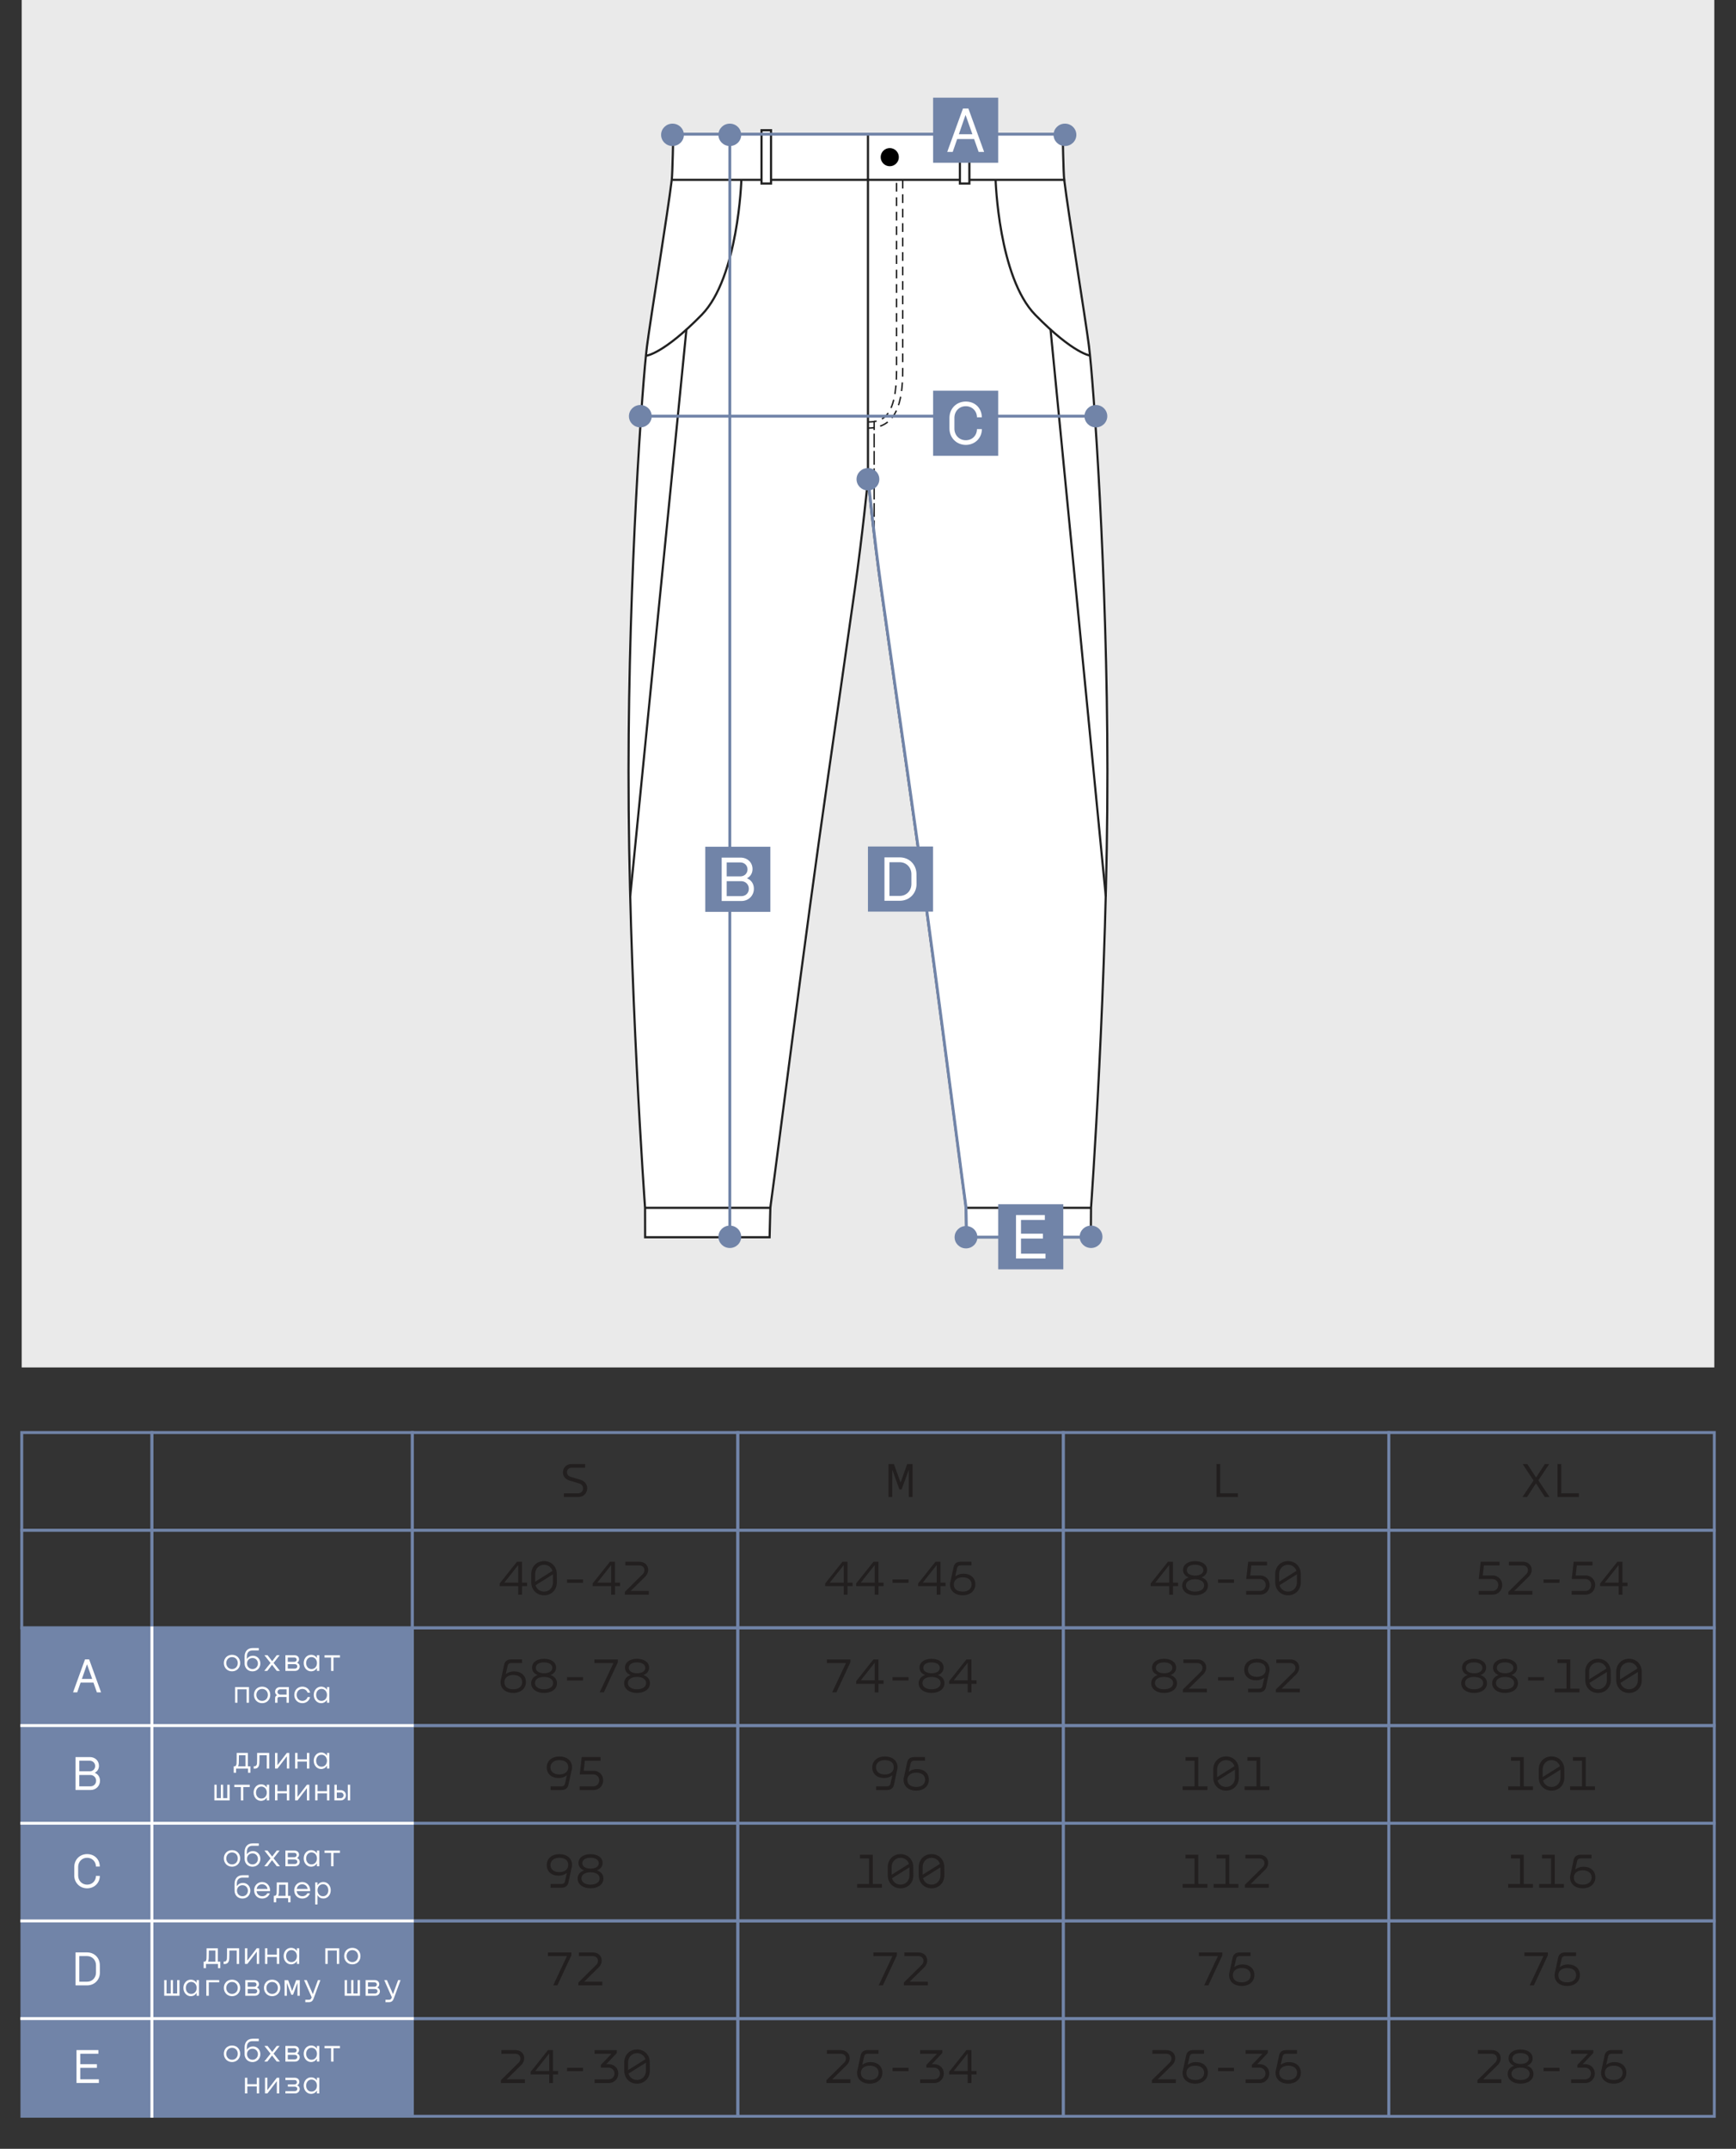 <?xml version="1.0" encoding="UTF-8"?> <svg xmlns="http://www.w3.org/2000/svg" id="_Слой_1" data-name="Слой_1" version="1.1" viewBox="0 0 600 742.5"><rect x="0" y="0" width="600" height="742.5" fill="#333333" stroke="none"/><defs><style> .st0 { fill: #221f1f; } .st1, .st2, .st3, .st4, .st5, .st6, .st7, .st8, .st9 { stroke-miterlimit: 10; } .st1, .st2, .st4, .st5, .st6, .st7 { fill: none; } .st1, .st3, .st5, .st9 { stroke-width: .75px; } .st1, .st3, .st6, .st7 { stroke: #212121; } .st10, .st3, .st9 { fill: #fff; } .st2 { stroke: #fff; } .st4, .st8 { stroke: #7184a8; } .st5, .st9 { stroke: #212121; } .st6 { stroke-dasharray: 3 2; } .st6, .st7 { stroke-width: .5px; } .st7 { stroke-dasharray: 3 3; } .st8, .st11 { fill: #7184a8; } .st12 { fill: #eaeaea; } </style></defs><rect class="st12" x="7.5" width="585" height="472.5"></rect><g><path class="st3" d="M376.37,119.56c-1.35-10.31-7.17-46.1-8.55-57.41-.28-2.22-.53-15.78-.53-15.78h-134.59s-.26,13.55-.53,15.78c-1.38,11.31-7.2,47.1-8.55,57.41-1.56,11.94-6.35,79.33-6.39,146.8-.04,71.52,5.72,151,5.72,151l.02,10.15h43.02l.26-10.15s.08-.77.14-1.17c2.76-20.02,11.31-88.9,19.88-148.35,3.02-20.95,6.45-45.04,9.13-63.9,2.67-18.85,4.59-38.33,4.59-38.33,0,0,1.92,19.47,4.59,38.33,2.67,18.86,6.11,42.96,9.13,63.9,8.57,59.45,17.32,128.96,20.08,148.98.05.39.07.54.07.54l.13,10.15h43.02l.07-10.15s5.71-79.48,5.67-151c-.04-67.47-4.83-134.86-6.39-146.8Z"></path><line class="st1" x1="232.43" y1="62.14" x2="368.21" y2="62.14"></line><rect class="st9" x="263.2" y="45" width="3.28" height="18.41"></rect><rect class="st9" x="331.76" y="45" width="3.28" height="18.41"></rect><path id="_средний_шов" data-name="средний_шов" class="st7" d="M302.12,145.6v39.62-39.62Z"></path><line id="_средний_шов1" data-name="средний_шов" class="st1" x1="299.99" y1="165.6" x2="299.99" y2="61.66"></line><path class="st6" d="M299.99,145.8c4.6,0,9.88-1.09,9.88-17.88V62.14"></path><path class="st6" d="M312,62.14v65.77c0,11.41-2.23,20.01-12.01,20.01"></path><line class="st5" x1="222.95" y1="417.35" x2="266.26" y2="417.35"></line><line class="st5" x1="333.87" y1="417.35" x2="377.09" y2="417.35"></line><path class="st1" d="M256.23,62.14s-1.02,33.7-13.73,46.67c-13.35,13.62-19.14,14.1-19.14,14.1"></path><line class="st1" x1="299.99" y1="46.37" x2="299.99" y2="62.23"></line><line class="st1" x1="237.25" y1="113.75" x2="217.81" y2="309.74"></line><path class="st1" d="M344.1,62.14s1.02,33.7,13.73,46.67c13.35,13.62,19.14,14.1,19.14,14.1"></path><line class="st1" x1="363.08" y1="113.75" x2="382.19" y2="309.74"></line><path d="M310.66,54.3c0,1.74-1.41,3.14-3.14,3.14s-3.14-1.41-3.14-3.14,1.41-3.14,3.14-3.14,3.14,1.41,3.14,3.14h0Z"></path></g><line class="st4" x1="232.45" y1="46.37" x2="368.07" y2="46.37"></line><line class="st4" x1="252.24" y1="427.36" x2="252.24" y2="46.59"></line><line class="st4" x1="221.31" y1="143.81" x2="381.09" y2="143.81"></line><path class="st4" d="M300.07,165.6s1.92,19.47,4.59,38.33c2.67,18.86,6.11,42.96,9.13,63.9,8.57,59.45,17.07,127.51,19.83,147.53.05.39.25,1.99.25,1.99l.2,10.15h43.02"></path><g><rect class="st11" x="345" y="416.11" width="22.5" height="22.5"></rect><path class="st10" d="M351.16,419.86h9.96v1.68h-8.24v4.75h7.57v1.68h-7.57v5.22h8.46v1.68h-10.19v-15Z"></path></g><g><rect class="st11" x="299.98" y="292.5" width="22.5" height="22.5"></rect><path class="st10" d="M316.75,302.05l.02,3.4c.02,3.22-2.42,5.8-5.82,5.8h-5.26v-15h5.26c3.4,0,5.8,2.57,5.8,5.8ZM307.41,297.93v11.64h3.54c2.4,0,4.05-1.86,4.05-4.12v-3.4c0-2.24-1.66-4.12-4.05-4.12h-3.54Z"></path></g><g><rect class="st11" x="322.5" y="135" width="22.5" height="22.5"></rect><path class="st10" d="M328.15,148.08v-3.66c0-3.25,2.41-5.67,5.65-5.67s5.52,2.31,5.54,5.45h-1.68c-.02-2.22-1.7-3.84-3.86-3.84-2.26,0-3.94,1.72-3.94,4.05v3.66c0,2.33,1.68,4.05,3.94,4.05s3.84-1.68,3.86-3.84h1.7c0,3.08-2.41,5.45-5.56,5.45s-5.65-2.41-5.65-5.67Z"></path></g><g><rect class="st11" x="322.5" y="33.75" width="22.5" height="22.5"></rect><path class="st10" d="M336.66,48.04h-5.84l-1.54,4.46h-1.9l5.44-15h1.88l5.44,15h-1.9l-1.57-4.46ZM336.08,46.39l-2.31-6.54h-.11l-2.26,6.54h4.68Z"></path></g><ellipse class="st11" cx="377.09" cy="427.36" rx="3.94" ry="3.87"></ellipse><ellipse class="st11" cx="252.24" cy="427.36" rx="3.94" ry="3.87"></ellipse><ellipse class="st11" cx="333.87" cy="427.5" rx="3.94" ry="3.87"></ellipse><ellipse class="st11" cx="299.98" cy="165.6" rx="3.94" ry="3.87"></ellipse><ellipse class="st11" cx="378.76" cy="143.81" rx="3.94" ry="3.87"></ellipse><ellipse class="st11" cx="221.31" cy="143.81" rx="3.94" ry="3.87"></ellipse><ellipse class="st11" cx="368.07" cy="46.59" rx="3.94" ry="3.87"></ellipse><ellipse class="st11" cx="232.43" cy="46.59" rx="3.94" ry="3.87"></ellipse><g><rect class="st11" x="243.75" y="292.58" width="22.5" height="22.5"></rect><path class="st10" d="M255.95,296.33c2.31,0,4.14,1.61,4.14,3.96,0,1.37-.65,2.51-1.86,3.16v.07c1.48.6,2.33,1.93,2.33,3.58,0,2.37-1.84,4.23-4.32,4.23h-6.81v-15h6.52ZM255.88,302.82c1.41,0,2.48-1.03,2.48-2.4,0-1.43-1.12-2.42-2.48-2.42h-4.72v4.81h4.72ZM256.24,309.65c1.48,0,2.58-1.07,2.58-2.55s-1.14-2.62-2.64-2.62h-5.02v5.17h5.08Z"></path></g><ellipse class="st11" cx="252.24" cy="46.59" rx="3.94" ry="3.87"></ellipse><g><rect class="st8" x="7.57" y="562.5" width="134.91" height="168.75"></rect><path class="st10" d="M26.44,708.38h7.56v1.27h-6.26v3.6h5.75v1.27h-5.75v3.96h6.43v1.27h-7.73v-11.39Z"></path><g><path class="st0" d="M179.25,712.74c1.14-1.12.76-3.08-1.19-3.08h-4.76v-1.27h4.79c3.21,0,3.96,3.31,2.04,5.18l-5.01,4.93h6.29v1.27h-8.28v-.99l6.12-6.05Z"></path><path class="st0" d="M191.13,715.61h1.75v1.21h-1.75v2.96h-1.31v-2.96h-6.41v-.92l5.98-7.51h1.73v7.22ZM189.82,715.61v-6.07l-4.81,6.07h4.81Z"></path><path class="st0" d="M201.5,714.5v1.17h-5.51v-1.17h5.51Z"></path><path class="st0" d="M209.54,713.25h.85c1.89,0,3.31,1.39,3.31,3.23s-1.44,3.3-3.33,3.3h-4.86v-1.27h4.81c1.16,0,2.06-.88,2.06-2.02s-.9-2.04-2.06-2.04h-2.65v-.94l3.67-3.84h-5.83v-1.27h7.68v.97l-3.65,3.89Z"></path><path class="st0" d="M220.17,719.99c-2.53,0-4.42-1.9-4.42-4.47v-2.89c0-2.57,1.89-4.47,4.42-4.47s4.4,1.9,4.4,4.47l.02,2.89c.02,2.57-1.89,4.47-4.42,4.47ZM223.08,711.55c-.41-1.26-1.53-2.11-2.91-2.11-1.75,0-3.08,1.36-3.08,3.2v2.65l5.98-3.74ZM220.17,718.72c1.75,0,3.08-1.36,3.08-3.2v-2.79l-6.02,3.77c.37,1.31,1.51,2.21,2.94,2.21Z"></path></g><g><path class="st0" d="M404.25,712.74c1.14-1.12.76-3.08-1.19-3.08h-4.76v-1.27h4.79c3.21,0,3.96,3.31,2.04,5.18l-5.01,4.93h6.29v1.27h-8.28v-.99l6.12-6.05Z"></path><path class="st0" d="M408.84,715.4l1.12-5.2c.24-1.12.99-1.82,2.46-1.82h3.72v1.27h-3.71c-.66,0-1.11.25-1.26.92l-.65,2.86h.05c.75-.58,1.75-.9,2.74-.9,2.5-.02,4.16,1.44,4.16,3.69s-1.84,3.76-4.35,3.76c-2.67,0-4.4-1.5-4.4-3.72,0-.29.03-.58.1-.85ZM413.14,718.72c1.82,0,3.04-.97,3.04-2.5s-1.24-2.46-3.06-2.46-3.09.94-3.09,2.5,1.14,2.46,3.11,2.46Z"></path><path class="st0" d="M426.5,714.5v1.17h-5.51v-1.17h5.51Z"></path><path class="st0" d="M434.54,713.25h.85c1.89,0,3.31,1.39,3.31,3.23s-1.45,3.3-3.33,3.3h-4.86v-1.27h4.81c1.16,0,2.06-.88,2.06-2.02s-.9-2.04-2.06-2.04h-2.65v-.94l3.67-3.84h-5.83v-1.27h7.68v.97l-3.66,3.89Z"></path><path class="st0" d="M440.97,715.4l1.12-5.2c.24-1.12.99-1.82,2.46-1.82h3.72v1.27h-3.71c-.66,0-1.1.25-1.26.92l-.65,2.86h.05c.75-.58,1.75-.9,2.74-.9,2.5-.02,4.17,1.44,4.17,3.69s-1.84,3.76-4.35,3.76c-2.67,0-4.4-1.5-4.4-3.72,0-.29.03-.58.1-.85ZM445.27,718.72c1.82,0,3.04-.97,3.04-2.5s-1.24-2.46-3.06-2.46-3.09.94-3.09,2.5,1.14,2.46,3.11,2.46Z"></path></g><polygon class="st4" points="242.52 697.5 230.01 697.5 217.51 697.5 205 697.5 192.5 697.5 179.99 697.5 167.49 697.5 154.98 697.5 142.48 697.5 142.48 708.75 142.48 720 142.48 731.25 154.98 731.25 167.49 731.25 179.99 731.25 192.5 731.25 205 731.25 217.51 731.25 230.01 731.25 242.52 731.25 255.02 731.25 255.02 720 255.02 708.75 255.02 697.5 242.52 697.5"></polygon><polygon class="st4" points="355 697.5 342.5 697.5 330 697.5 317.5 697.5 305 697.5 292.5 697.5 280 697.5 267.5 697.5 255 697.5 255 708.75 255 720 255 731.25 267.5 731.25 280 731.25 292.5 731.25 305 731.25 317.5 731.25 330 731.25 342.5 731.25 355 731.25 367.5 731.25 367.5 720 367.5 708.75 367.5 697.5 355 697.5"></polygon><polygon class="st4" points="467.5 697.5 455 697.5 442.5 697.5 430 697.5 417.5 697.5 405 697.5 392.5 697.5 380 697.5 367.5 697.5 367.5 708.75 367.5 720 367.5 731.25 380 731.25 392.5 731.25 405 731.25 417.5 731.25 430 731.25 442.5 731.25 455 731.25 467.5 731.25 480 731.25 480 720 480 708.75 480 697.5 467.5 697.5"></polygon><polygon class="st4" points="580 697.5 567.5 697.5 555 697.5 542.5 697.5 530 697.5 517.5 697.5 505 697.5 492.5 697.5 480 697.5 480 708.76 480 720.02 480 731.28 492.5 731.28 505 731.28 517.5 731.28 530 731.28 542.5 731.28 555 731.28 567.5 731.28 580 731.28 592.5 731.28 592.5 720.02 592.5 708.76 592.5 697.5 580 697.5"></polygon><path class="st0" d="M202.23,505.88v1.27h-4.66c-1.04,0-1.61.78-1.61,1.58,0,.63.37,1.29,1.21,1.55l3.47,1.05c1.58.49,2.31,1.7,2.31,2.91,0,1.51-1.09,3.03-3.08,3.03h-4.96v-1.27h4.91c1.09,0,1.7-.87,1.7-1.72,0-.66-.39-1.39-1.27-1.67l-3.48-1.05c-1.51-.46-2.21-1.61-2.21-2.79,0-1.44,1.04-2.89,2.96-2.89h4.73Z"></path><path class="st0" d="M421.74,505.88v10.11h6.09v1.27h-7.39v-11.39h1.31Z"></path><polygon class="st4" points="242.49 495 229.99 495 217.5 495 205 495 192.5 495 180 495 167.51 495 155.01 495 142.51 495 142.51 506.25 142.51 517.5 142.51 528.75 155.01 528.75 167.51 528.75 180 528.75 192.5 528.75 205 528.75 217.5 528.75 229.99 528.75 242.49 528.75 254.99 528.75 254.99 517.5 254.99 506.25 254.99 495 242.49 495"></polygon><polygon class="st4" points="355 495 342.5 495 330 495 317.5 495 305 495 292.5 495 280 495 267.5 495 255 495 255 506.25 255 517.5 255 528.75 267.5 528.75 280 528.75 292.5 528.75 305 528.75 317.5 528.75 330 528.75 342.5 528.75 355 528.75 367.5 528.75 367.5 517.5 367.5 506.25 367.5 495 355 495"></polygon><polygon class="st4" points="467.5 495 455 495 442.5 495 430 495 417.5 495 405 495 392.5 495 380 495 367.5 495 367.5 506.25 367.5 517.5 367.5 528.75 380 528.75 392.5 528.75 405 528.75 417.5 528.75 430 528.75 442.5 528.75 455 528.75 467.5 528.75 480 528.75 480 517.5 480 506.25 480 495 467.5 495"></polygon><polygon class="st4" points="580 495 567.5 495 555 495 542.5 495 530 495 517.5 495 505 495 492.5 495 480 495 480 506.25 480 517.5 480 528.75 492.5 528.75 505 528.75 517.5 528.75 530 528.75 542.5 528.75 555 528.75 567.5 528.75 580 528.75 592.5 528.75 592.5 517.5 592.5 506.25 592.5 495 580 495"></polygon><polygon class="st4" points="242.49 528.75 229.99 528.75 217.5 528.75 205 528.75 192.5 528.75 180 528.75 167.51 528.75 155.01 528.75 142.51 528.75 142.51 540 142.51 551.25 142.51 562.5 155.01 562.5 167.51 562.5 180 562.5 192.5 562.5 205 562.5 217.5 562.5 229.99 562.5 242.49 562.5 254.99 562.5 254.99 551.25 254.99 540 254.99 528.75 242.49 528.75"></polygon><polygon class="st4" points="355 528.75 342.5 528.75 330 528.75 317.5 528.75 305 528.75 292.5 528.75 280 528.75 267.5 528.75 255 528.75 255 540 255 551.25 255 562.5 267.5 562.5 280 562.5 292.5 562.5 305 562.5 317.5 562.5 330 562.5 342.5 562.5 355 562.5 367.5 562.5 367.5 551.25 367.5 540 367.5 528.75 355 528.75"></polygon><polygon class="st4" points="467.5 528.75 455 528.75 442.5 528.75 430 528.75 417.5 528.75 405 528.75 392.5 528.75 380 528.75 367.5 528.75 367.5 540 367.5 551.25 367.5 562.5 380 562.5 392.5 562.5 405 562.5 417.5 562.5 430 562.5 442.5 562.5 455 562.5 467.5 562.5 480 562.5 480 551.25 480 540 480 528.75 467.5 528.75"></polygon><polygon class="st4" points="580 528.75 567.5 528.75 555 528.75 542.5 528.75 530 528.75 517.5 528.75 505 528.75 492.5 528.75 480 528.75 480 540 480 551.25 480 562.5 492.5 562.5 505 562.5 517.5 562.5 530 562.5 542.5 562.5 555 562.5 567.5 562.5 580 562.5 592.5 562.5 592.5 551.25 592.5 540 592.5 528.75 580 528.75"></polygon><g><path class="st0" d="M180.42,546.86h1.75v1.21h-1.75v2.96h-1.31v-2.96h-6.41v-.92l5.98-7.51h1.73v7.22ZM179.11,546.86v-6.07l-4.81,6.07h4.81Z"></path><path class="st0" d="M188.04,551.24c-2.53,0-4.42-1.9-4.42-4.47v-2.89c0-2.57,1.89-4.47,4.42-4.47s4.4,1.9,4.4,4.47l.02,2.89c.02,2.57-1.89,4.47-4.42,4.47ZM190.95,542.8c-.41-1.26-1.53-2.11-2.91-2.11-1.75,0-3.08,1.36-3.08,3.2v2.65l5.98-3.74ZM188.04,549.97c1.75,0,3.08-1.36,3.08-3.2v-2.79l-6.02,3.77c.37,1.31,1.51,2.21,2.94,2.21Z"></path><path class="st0" d="M201.5,545.75v1.17h-5.51v-1.17h5.51Z"></path><path class="st0" d="M212.55,546.86h1.75v1.21h-1.75v2.96h-1.31v-2.96h-6.41v-.92l5.98-7.51h1.73v7.22ZM211.24,546.86v-6.07l-4.81,6.07h4.81Z"></path><path class="st0" d="M222.09,543.99c1.14-1.12.76-3.08-1.19-3.08h-4.76v-1.27h4.79c3.21,0,3.96,3.31,2.04,5.18l-5.01,4.93h6.29v1.27h-8.28v-.99l6.12-6.05Z"></path></g><g><path class="st0" d="M405.42,546.86h1.75v1.21h-1.75v2.96h-1.31v-2.96h-6.41v-.92l5.98-7.51h1.73v7.22ZM404.11,546.86v-6.07l-4.81,6.07h4.81Z"></path><path class="st0" d="M410.78,545.06v-.03c-1.22-.46-1.9-1.41-1.9-2.55,0-1.95,1.84-3.06,4.15-3.06s4.18,1.09,4.18,3.06c0,1.14-.68,2.09-1.92,2.55v.03c1.36.44,2.21,1.44,2.21,2.8,0,2.12-1.99,3.37-4.47,3.37s-4.44-1.26-4.44-3.37c0-1.29.78-2.33,2.19-2.8ZM413.02,549.97c1.8,0,3.16-.78,3.16-2.16s-1.38-2.12-3.16-2.12-3.13.75-3.13,2.12,1.39,2.16,3.13,2.16ZM413.04,544.43c1.6,0,2.86-.65,2.86-1.87s-1.22-1.89-2.87-1.89-2.84.66-2.84,1.89,1.26,1.85,2.86,1.87Z"></path><path class="st0" d="M426.5,545.75v1.17h-5.51v-1.17h5.51Z"></path><path class="st0" d="M437.91,540.91h-5.42l-.39,3.47h3.33c2.16,0,3.4,1.58,3.4,3.31s-1.26,3.33-3.4,3.33h-4.73v-1.27h4.69c1.27,0,2.06-.95,2.07-2.06.02-1.09-.76-2.07-2.07-2.07h-4.67l.68-5.98h6.51v1.27Z"></path><path class="st0" d="M445.17,551.24c-2.53,0-4.42-1.9-4.42-4.47v-2.89c0-2.57,1.89-4.47,4.42-4.47s4.4,1.9,4.4,4.47l.02,2.89c.02,2.57-1.89,4.47-4.42,4.47ZM448.08,542.8c-.41-1.26-1.53-2.11-2.91-2.11-1.75,0-3.08,1.36-3.08,3.2v2.65l5.98-3.74ZM445.17,549.97c1.75,0,3.08-1.36,3.08-3.2v-2.79l-6.02,3.77c.37,1.31,1.51,2.21,2.94,2.21Z"></path></g><g><path class="st0" d="M197.59,645.25l-1.12,5.2c-.24,1.12-.99,1.82-2.46,1.82h-3.72v-1.27h3.71c.66,0,1.1-.25,1.26-.92l.65-2.86h-.05c-.75.58-1.75.9-2.74.9-2.5.02-4.16-1.44-4.16-3.69s1.84-3.76,4.35-3.76c2.67,0,4.4,1.5,4.4,3.72,0,.29-.03.58-.1.85ZM193.29,641.94c-1.82,0-3.04.97-3.04,2.5s1.24,2.46,3.06,2.46,3.09-.93,3.09-2.5-1.14-2.46-3.11-2.46Z"></path><path class="st0" d="M201.84,646.31v-.03c-1.22-.46-1.9-1.41-1.9-2.55,0-1.95,1.84-3.06,4.15-3.06s4.18,1.09,4.18,3.06c0,1.14-.68,2.09-1.92,2.55v.03c1.36.44,2.21,1.44,2.21,2.8,0,2.12-1.99,3.37-4.47,3.37s-4.44-1.26-4.44-3.37c0-1.29.78-2.33,2.19-2.8ZM204.09,651.22c1.8,0,3.16-.78,3.16-2.16s-1.38-2.12-3.16-2.12-3.13.75-3.13,2.12,1.39,2.16,3.13,2.16ZM204.1,645.68c1.6,0,2.86-.65,2.86-1.87s-1.22-1.89-2.87-1.89-2.84.66-2.84,1.89,1.26,1.85,2.86,1.87Z"></path></g><g><path class="st0" d="M414.16,651h3.16v1.27h-8.57v-1.27h4.11v-8.84h-3.13v-1.27h4.42v10.11Z"></path><path class="st0" d="M424.87,651h3.16v1.27h-8.57v-1.27h4.11v-8.84h-3.13v-1.27h4.42v10.11Z"></path><path class="st0" d="M436.38,645.24c1.14-1.12.76-3.08-1.19-3.08h-4.76v-1.27h4.79c3.21,0,3.96,3.31,2.04,5.18l-5.01,4.93h6.29v1.27h-8.28v-.99l6.12-6.05Z"></path></g><polygon class="st4" points="242.49 630 229.99 630 217.5 630 205 630 192.5 630 180 630 167.51 630 155.01 630 142.51 630 142.51 641.25 142.51 652.5 142.51 663.75 155.01 663.75 167.51 663.75 180 663.75 192.5 663.75 205 663.75 217.5 663.75 229.99 663.75 242.49 663.75 254.99 663.75 254.99 652.5 254.99 641.25 254.99 630 242.49 630"></polygon><polygon class="st4" points="355 630 342.5 630 330 630 317.5 630 305 630 292.5 630 280 630 267.5 630 255 630 255 641.25 255 652.5 255 663.75 267.5 663.75 280 663.75 292.5 663.75 305 663.75 317.5 663.75 330 663.75 342.5 663.75 355 663.75 367.5 663.75 367.5 652.5 367.5 641.25 367.5 630 355 630"></polygon><polygon class="st4" points="467.5 630 455 630 442.5 630 430 630 417.5 630 405 630 392.5 630 380 630 367.5 630 367.5 641.25 367.5 652.5 367.5 663.75 380 663.75 392.5 663.75 405 663.75 417.5 663.75 430 663.75 442.5 663.75 455 663.75 467.5 663.75 480 663.75 480 652.5 480 641.25 480 630 467.5 630"></polygon><polygon class="st4" points="580 630 567.5 630 555 630 542.5 630 530 630 517.5 630 505 630 492.5 630 480 630 480 641.25 480 652.5 480 663.75 492.5 663.75 505 663.75 517.5 663.75 530 663.75 542.5 663.75 555 663.75 567.5 663.75 580 663.75 592.5 663.75 592.5 652.5 592.5 641.25 592.5 630 580 630"></polygon><g><path class="st0" d="M192.63,686.02h-1.44l4.76-10.11h-6.58v-1.27h8.11v.99l-4.84,10.4Z"></path><path class="st0" d="M206.03,678.99c1.14-1.12.76-3.08-1.19-3.08h-4.76v-1.27h4.79c3.21,0,3.96,3.31,2.04,5.18l-5.01,4.93h6.29v1.27h-8.28v-.99l6.12-6.05Z"></path></g><g><path class="st0" d="M417.63,686.02h-1.45l4.76-10.11h-6.58v-1.27h8.11v.99l-4.84,10.4Z"></path><path class="st0" d="M424.91,681.65l1.12-5.2c.24-1.12.99-1.82,2.46-1.82h3.72v1.27h-3.71c-.66,0-1.1.25-1.26.92l-.65,2.86h.05c.75-.58,1.75-.9,2.74-.9,2.5-.02,4.17,1.44,4.17,3.69s-1.84,3.76-4.35,3.76c-2.67,0-4.4-1.5-4.4-3.72,0-.29.03-.58.1-.85ZM429.21,684.97c1.82,0,3.04-.97,3.04-2.5s-1.24-2.46-3.06-2.46-3.09.94-3.09,2.5,1.14,2.46,3.11,2.46Z"></path></g><polygon class="st4" points="242.52 663.75 230.01 663.75 217.51 663.75 205 663.75 192.5 663.75 179.99 663.75 167.49 663.75 154.98 663.75 142.48 663.75 142.48 675 142.48 686.25 142.48 697.5 154.98 697.5 167.49 697.5 179.99 697.5 192.5 697.5 205 697.5 217.51 697.5 230.01 697.5 242.52 697.5 255.02 697.5 255.02 686.25 255.02 675 255.02 663.75 242.52 663.75"></polygon><polygon class="st4" points="355 663.75 342.5 663.75 330 663.75 317.5 663.75 305 663.75 292.5 663.75 280 663.75 267.5 663.75 255 663.75 255 675 255 686.25 255 697.5 267.5 697.5 280 697.5 292.5 697.5 305 697.5 317.5 697.5 330 697.5 342.5 697.5 355 697.5 367.5 697.5 367.5 686.25 367.5 675 367.5 663.75 355 663.75"></polygon><polygon class="st4" points="467.5 663.75 455 663.75 442.5 663.75 430 663.75 417.5 663.75 405 663.75 392.5 663.75 380 663.75 367.5 663.75 367.5 675 367.5 686.25 367.5 697.5 380 697.5 392.5 697.5 405 697.5 417.5 697.5 430 697.5 442.5 697.5 455 697.5 467.5 697.5 480 697.5 480 686.25 480 675 480 663.75 467.5 663.75"></polygon><polygon class="st4" points="580 663.75 567.5 663.75 555 663.75 542.5 663.75 530 663.75 517.5 663.75 505 663.75 492.5 663.75 480 663.75 480 675 480 686.25 480 697.5 492.5 697.5 505 697.5 517.5 697.5 530 697.5 542.5 697.5 555 697.5 567.5 697.5 580 697.5 592.5 697.5 592.5 686.25 592.5 675 592.5 663.75 580 663.75"></polygon><g><path class="st0" d="M173.13,580.4l1.12-5.2c.24-1.12.99-1.82,2.46-1.82h3.72v1.27h-3.71c-.66,0-1.1.25-1.26.92l-.65,2.86h.05c.75-.58,1.75-.9,2.74-.9,2.5-.02,4.16,1.44,4.16,3.69s-1.84,3.76-4.35,3.76c-2.67,0-4.4-1.5-4.4-3.72,0-.29.03-.58.1-.85ZM177.43,583.72c1.82,0,3.04-.97,3.04-2.5s-1.24-2.46-3.06-2.46-3.09.94-3.09,2.5,1.14,2.46,3.11,2.46Z"></path><path class="st0" d="M185.78,578.81v-.03c-1.22-.46-1.9-1.41-1.9-2.55,0-1.95,1.84-3.06,4.15-3.06s4.18,1.09,4.18,3.06c0,1.14-.68,2.09-1.92,2.55v.03c1.36.44,2.21,1.44,2.21,2.8,0,2.12-1.99,3.37-4.47,3.37s-4.44-1.26-4.44-3.37c0-1.29.78-2.33,2.19-2.8ZM188.02,583.72c1.8,0,3.16-.78,3.16-2.16s-1.38-2.12-3.16-2.12-3.13.75-3.13,2.12,1.39,2.16,3.13,2.16ZM188.04,578.18c1.6,0,2.86-.65,2.86-1.87s-1.22-1.89-2.87-1.89-2.84.66-2.84,1.89,1.26,1.85,2.86,1.87Z"></path><path class="st0" d="M201.5,579.5v1.17h-5.51v-1.17h5.51Z"></path><path class="st0" d="M208.69,584.77h-1.44l4.76-10.11h-6.58v-1.27h8.11v.99l-4.84,10.4Z"></path><path class="st0" d="M217.91,578.81v-.03c-1.22-.46-1.9-1.41-1.9-2.55,0-1.95,1.84-3.06,4.15-3.06s4.18,1.09,4.18,3.06c0,1.14-.68,2.09-1.92,2.55v.03c1.36.44,2.21,1.44,2.21,2.8,0,2.12-1.99,3.37-4.47,3.37s-4.44-1.26-4.44-3.37c0-1.29.78-2.33,2.19-2.8ZM220.15,583.72c1.8,0,3.16-.78,3.16-2.16s-1.38-2.12-3.16-2.12-3.13.75-3.13,2.12,1.39,2.16,3.13,2.16ZM220.17,578.18c1.6,0,2.86-.65,2.86-1.87s-1.22-1.89-2.87-1.89-2.84.66-2.84,1.89,1.26,1.85,2.86,1.87Z"></path></g><g><path class="st0" d="M400.07,578.81v-.03c-1.22-.46-1.9-1.41-1.9-2.55,0-1.95,1.84-3.06,4.15-3.06s4.18,1.09,4.18,3.06c0,1.14-.68,2.09-1.92,2.55v.03c1.36.44,2.21,1.44,2.21,2.8,0,2.12-1.99,3.37-4.47,3.37s-4.44-1.26-4.44-3.37c0-1.29.78-2.33,2.19-2.8ZM402.31,583.72c1.8,0,3.16-.78,3.16-2.16s-1.38-2.12-3.16-2.12-3.13.75-3.13,2.12,1.39,2.16,3.13,2.16ZM402.33,578.18c1.6,0,2.86-.65,2.86-1.87s-1.22-1.89-2.87-1.89-2.84.66-2.84,1.89,1.26,1.85,2.86,1.87Z"></path><path class="st0" d="M414.96,577.74c1.14-1.12.76-3.08-1.19-3.08h-4.76v-1.27h4.79c3.21,0,3.96,3.31,2.04,5.18l-5.01,4.93h6.29v1.27h-8.28v-.99l6.12-6.05Z"></path><path class="st0" d="M426.5,579.5v1.17h-5.51v-1.17h5.51Z"></path><path class="st0" d="M438.66,577.75l-1.12,5.2c-.24,1.12-.99,1.82-2.46,1.82h-3.72v-1.27h3.71c.66,0,1.11-.25,1.26-.92l.65-2.86h-.05c-.75.58-1.75.9-2.74.9-2.5.02-4.16-1.44-4.16-3.69s1.84-3.76,4.35-3.76c2.67,0,4.4,1.5,4.4,3.72,0,.29-.03.58-.1.85ZM434.36,574.44c-1.82,0-3.04.97-3.04,2.5s1.24,2.46,3.06,2.46,3.09-.93,3.09-2.5-1.14-2.46-3.11-2.46Z"></path><path class="st0" d="M447.09,577.74c1.14-1.12.76-3.08-1.19-3.08h-4.76v-1.27h4.79c3.21,0,3.96,3.31,2.04,5.18l-5.01,4.93h6.29v1.27h-8.28v-.99l6.12-6.05Z"></path></g><polygon class="st4" points="242.49 562.5 229.99 562.5 217.5 562.5 205 562.5 192.5 562.5 180 562.5 167.51 562.5 155.01 562.5 142.51 562.5 142.51 573.75 142.51 585 142.51 596.25 155.01 596.25 167.51 596.25 180 596.25 192.5 596.25 205 596.25 217.5 596.25 229.99 596.25 242.49 596.25 254.99 596.25 254.99 585 254.99 573.75 254.99 562.5 242.49 562.5"></polygon><polygon class="st4" points="355 562.46 342.5 562.46 330 562.46 317.5 562.46 305 562.46 292.5 562.46 280 562.46 267.5 562.46 255 562.46 255 573.73 255 584.99 255 596.25 267.5 596.25 280 596.25 292.5 596.25 305 596.25 317.5 596.25 330 596.25 342.5 596.25 355 596.25 367.5 596.25 367.5 584.99 367.5 573.73 367.5 562.46 355 562.46"></polygon><polygon class="st4" points="467.5 562.46 455 562.46 442.5 562.46 430 562.46 417.5 562.46 405 562.46 392.5 562.46 380 562.46 367.5 562.46 367.5 573.73 367.5 584.99 367.5 596.25 380 596.25 392.5 596.25 405 596.25 417.5 596.25 430 596.25 442.5 596.25 455 596.25 467.5 596.25 480 596.25 480 584.99 480 573.73 480 562.46 467.5 562.46"></polygon><polygon class="st4" points="580 562.46 567.5 562.46 555 562.46 542.5 562.46 530 562.46 517.5 562.46 505 562.46 492.5 562.46 480 562.46 480 573.73 480 584.99 480 596.25 492.5 596.25 505 596.25 517.5 596.25 530 596.25 542.5 596.25 555 596.25 567.5 596.25 580 596.25 592.5 596.25 592.5 584.99 592.5 573.73 592.5 562.46 580 562.46"></polygon><g><path class="st0" d="M197.59,611.5l-1.12,5.2c-.24,1.12-.99,1.82-2.46,1.82h-3.72v-1.27h3.71c.66,0,1.1-.25,1.26-.92l.65-2.86h-.05c-.75.58-1.75.9-2.74.9-2.5.02-4.16-1.44-4.16-3.69s1.84-3.76,4.35-3.76c2.67,0,4.4,1.5,4.4,3.72,0,.29-.03.58-.1.85ZM193.29,608.19c-1.82,0-3.04.97-3.04,2.5s1.24,2.46,3.06,2.46,3.09-.93,3.09-2.5-1.14-2.46-3.11-2.46Z"></path><path class="st0" d="M207.56,608.41h-5.42l-.39,3.47h3.33c2.16,0,3.4,1.58,3.4,3.31s-1.26,3.33-3.4,3.33h-4.73v-1.27h4.69c1.27,0,2.06-.95,2.07-2.06.02-1.09-.77-2.07-2.07-2.07h-4.67l.68-5.98h6.51v1.27Z"></path></g><g><path class="st0" d="M291.75,712.74c1.14-1.12.76-3.08-1.19-3.08h-4.76v-1.27h4.79c3.21,0,3.96,3.31,2.04,5.18l-5.01,4.93h6.29v1.27h-8.28v-.99l6.12-6.05Z"></path><path class="st0" d="M296.34,715.4l1.12-5.2c.24-1.12.99-1.82,2.46-1.82h3.72v1.27h-3.71c-.66,0-1.1.25-1.26.92l-.65,2.86h.05c.75-.58,1.75-.9,2.74-.9,2.5-.02,4.16,1.44,4.16,3.69s-1.84,3.76-4.35,3.76c-2.67,0-4.4-1.5-4.4-3.72,0-.29.03-.58.1-.85ZM300.64,718.72c1.82,0,3.04-.97,3.04-2.5s-1.24-2.46-3.06-2.46-3.09.94-3.09,2.5,1.14,2.46,3.11,2.46Z"></path><path class="st0" d="M314,714.5v1.17h-5.51v-1.17h5.51Z"></path><path class="st0" d="M322.04,713.25h.85c1.89,0,3.31,1.39,3.31,3.23s-1.44,3.3-3.33,3.3h-4.86v-1.27h4.81c1.16,0,2.06-.88,2.06-2.02s-.9-2.04-2.06-2.04h-2.65v-.94l3.67-3.84h-5.83v-1.27h7.68v.97l-3.65,3.89Z"></path><path class="st0" d="M335.76,715.61h1.75v1.21h-1.75v2.96h-1.31v-2.96h-6.41v-.92l5.98-7.51h1.73v7.22ZM334.45,715.61v-6.07l-4.81,6.07h4.81Z"></path></g><path class="st0" d="M307.08,505.88h1.87l2.31,6.39,2.29-6.39h1.85v11.39h-1.31v-9.3h-.05l-2.41,6.68h-.78l-2.41-6.7h-.05v9.31h-1.31v-11.39Z"></path><g><path class="st0" d="M292.92,546.86h1.75v1.21h-1.75v2.96h-1.31v-2.96h-6.41v-.92l5.98-7.51h1.73v7.22ZM291.61,546.86v-6.07l-4.81,6.07h4.81Z"></path><path class="st0" d="M303.63,546.86h1.75v1.21h-1.75v2.96h-1.31v-2.96h-6.41v-.92l5.98-7.51h1.73v7.22ZM302.32,546.86v-6.07l-4.81,6.07h4.81Z"></path><path class="st0" d="M314,545.75v1.17h-5.51v-1.17h5.51Z"></path><path class="st0" d="M325.05,546.86h1.75v1.21h-1.75v2.96h-1.31v-2.96h-6.41v-.92l5.98-7.51h1.73v7.22ZM323.74,546.86v-6.07l-4.81,6.07h4.81Z"></path><path class="st0" d="M328.47,546.65l1.12-5.2c.24-1.12.99-1.82,2.46-1.82h3.72v1.27h-3.71c-.66,0-1.1.25-1.26.92l-.65,2.86h.05c.75-.58,1.75-.9,2.74-.9,2.5-.02,4.16,1.44,4.16,3.69s-1.84,3.76-4.35,3.76c-2.67,0-4.4-1.5-4.4-3.72,0-.29.03-.58.1-.85ZM332.77,549.97c1.82,0,3.04-.97,3.04-2.5s-1.24-2.46-3.06-2.46-3.09.94-3.09,2.5,1.14,2.46,3.11,2.46Z"></path></g><g><path class="st0" d="M301.66,651h3.16v1.27h-8.57v-1.27h4.11v-8.84h-3.13v-1.27h4.42v10.11Z"></path><path class="st0" d="M311.25,652.49c-2.53,0-4.42-1.9-4.42-4.47v-2.89c0-2.57,1.89-4.47,4.42-4.47s4.4,1.9,4.4,4.47l.02,2.89c.02,2.57-1.89,4.47-4.42,4.47ZM314.16,644.05c-.41-1.26-1.53-2.11-2.91-2.11-1.75,0-3.08,1.36-3.08,3.2v2.65l5.98-3.74ZM311.25,651.22c1.75,0,3.08-1.36,3.08-3.2v-2.79l-6.02,3.77c.37,1.31,1.51,2.21,2.94,2.21Z"></path><path class="st0" d="M321.96,652.49c-2.53,0-4.42-1.9-4.42-4.47v-2.89c0-2.57,1.89-4.47,4.42-4.47s4.4,1.9,4.4,4.47l.02,2.89c.02,2.57-1.89,4.47-4.42,4.47ZM324.87,644.05c-.41-1.26-1.53-2.11-2.91-2.11-1.75,0-3.08,1.36-3.08,3.2v2.65l5.98-3.74ZM321.96,651.22c1.75,0,3.08-1.36,3.08-3.2v-2.79l-6.02,3.77c.37,1.31,1.51,2.21,2.94,2.21Z"></path></g><g><path class="st0" d="M305.13,686.02h-1.44l4.76-10.11h-6.58v-1.27h8.11v.99l-4.84,10.4Z"></path><path class="st0" d="M318.53,678.99c1.14-1.12.76-3.08-1.19-3.08h-4.76v-1.27h4.79c3.21,0,3.96,3.31,2.04,5.18l-5.01,4.93h6.29v1.27h-8.28v-.99l6.12-6.05Z"></path></g><g><path class="st0" d="M289.06,584.77h-1.44l4.76-10.11h-6.58v-1.27h8.11v.99l-4.84,10.4Z"></path><path class="st0" d="M303.63,580.61h1.75v1.21h-1.75v2.96h-1.31v-2.96h-6.41v-.92l5.98-7.51h1.73v7.22ZM302.32,580.61v-6.07l-4.81,6.07h4.81Z"></path><path class="st0" d="M314,579.5v1.17h-5.51v-1.17h5.51Z"></path><path class="st0" d="M319.7,578.81v-.03c-1.22-.46-1.9-1.41-1.9-2.55,0-1.95,1.84-3.06,4.15-3.06s4.18,1.09,4.18,3.06c0,1.14-.68,2.09-1.92,2.55v.03c1.36.44,2.21,1.44,2.21,2.8,0,2.12-1.99,3.37-4.47,3.37s-4.44-1.26-4.44-3.37c0-1.29.78-2.33,2.19-2.8ZM321.94,583.72c1.8,0,3.16-.78,3.16-2.16s-1.38-2.12-3.16-2.12-3.13.75-3.13,2.12,1.39,2.16,3.13,2.16ZM321.96,578.18c1.6,0,2.86-.65,2.86-1.87s-1.22-1.89-2.87-1.89-2.84.66-2.84,1.89,1.26,1.85,2.86,1.87Z"></path><path class="st0" d="M335.76,580.61h1.75v1.21h-1.75v2.96h-1.31v-2.96h-6.41v-.92l5.98-7.51h1.73v7.22ZM334.45,580.61v-6.07l-4.81,6.07h4.81Z"></path></g><g><path class="st0" d="M310.09,611.5l-1.12,5.2c-.24,1.12-.99,1.82-2.46,1.82h-3.72v-1.27h3.71c.66,0,1.1-.25,1.26-.92l.65-2.86h-.05c-.75.58-1.75.9-2.74.9-2.5.02-4.16-1.44-4.16-3.69s1.84-3.76,4.35-3.76c2.67,0,4.4,1.5,4.4,3.72,0,.29-.03.58-.1.85ZM305.79,608.19c-1.82,0-3.04.97-3.04,2.5s1.24,2.46,3.06,2.46,3.09-.93,3.09-2.5-1.14-2.46-3.11-2.46Z"></path><path class="st0" d="M312.41,614.15l1.12-5.2c.24-1.12.99-1.82,2.46-1.82h3.72v1.27h-3.71c-.66,0-1.1.25-1.26.92l-.65,2.86h.05c.75-.58,1.75-.9,2.74-.9,2.5-.02,4.16,1.44,4.16,3.69s-1.84,3.76-4.35,3.76c-2.67,0-4.4-1.5-4.4-3.72,0-.29.03-.58.1-.85ZM316.71,617.47c1.82,0,3.04-.97,3.04-2.5s-1.24-2.46-3.06-2.46-3.09.94-3.09,2.5,1.14,2.46,3.11,2.46Z"></path></g><g><path class="st0" d="M414.16,617.25h3.16v1.27h-8.57v-1.27h4.11v-8.84h-3.13v-1.27h4.42v10.11Z"></path><path class="st0" d="M423.75,618.74c-2.53,0-4.42-1.9-4.42-4.47v-2.89c0-2.57,1.89-4.47,4.42-4.47s4.4,1.9,4.4,4.47l.02,2.89c.02,2.57-1.89,4.47-4.42,4.47ZM426.66,610.3c-.41-1.26-1.53-2.11-2.91-2.11-1.75,0-3.08,1.36-3.08,3.2v2.65l5.98-3.74ZM423.75,617.47c1.75,0,3.08-1.36,3.08-3.2v-2.79l-6.02,3.77c.37,1.31,1.51,2.21,2.94,2.21Z"></path><path class="st0" d="M435.58,617.25h3.16v1.27h-8.57v-1.27h4.11v-8.84h-3.13v-1.27h4.42v10.11Z"></path></g><g><path class="st0" d="M516.75,712.74c1.14-1.12.76-3.08-1.19-3.08h-4.76v-1.27h4.79c3.21,0,3.96,3.31,2.04,5.18l-5.01,4.93h6.29v1.27h-8.28v-.99l6.12-6.05Z"></path><path class="st0" d="M523.28,713.81v-.03c-1.22-.46-1.9-1.41-1.9-2.55,0-1.95,1.84-3.06,4.15-3.06s4.18,1.09,4.18,3.06c0,1.14-.68,2.09-1.92,2.55v.03c1.36.44,2.21,1.44,2.21,2.8,0,2.12-1.99,3.37-4.47,3.37s-4.44-1.26-4.44-3.37c0-1.29.78-2.33,2.19-2.8ZM525.52,718.72c1.8,0,3.16-.78,3.16-2.16s-1.38-2.12-3.16-2.12-3.13.75-3.13,2.12,1.39,2.16,3.13,2.16ZM525.54,713.18c1.6,0,2.86-.65,2.86-1.87s-1.22-1.89-2.87-1.89-2.84.66-2.84,1.89,1.26,1.85,2.86,1.87Z"></path><path class="st0" d="M539,714.5v1.17h-5.51v-1.17h5.51Z"></path><path class="st0" d="M547.04,713.25h.85c1.89,0,3.31,1.39,3.31,3.23s-1.45,3.3-3.33,3.3h-4.86v-1.27h4.81c1.16,0,2.06-.88,2.06-2.02s-.9-2.04-2.06-2.04h-2.65v-.94l3.67-3.84h-5.83v-1.27h7.68v.97l-3.66,3.89Z"></path><path class="st0" d="M553.47,715.4l1.12-5.2c.24-1.12.99-1.82,2.46-1.82h3.72v1.27h-3.71c-.66,0-1.1.25-1.26.92l-.65,2.86h.05c.75-.58,1.75-.9,2.74-.9,2.5-.02,4.17,1.44,4.17,3.69s-1.84,3.76-4.35,3.76c-2.67,0-4.4-1.5-4.4-3.72,0-.29.03-.58.1-.85ZM557.77,718.72c1.82,0,3.04-.97,3.04-2.5s-1.24-2.46-3.06-2.46-3.09.94-3.09,2.5,1.14,2.46,3.11,2.46Z"></path></g><g><path class="st0" d="M530.89,510.51h.03l3.01-4.62h1.5l-3.74,5.61,3.86,5.78h-1.62l-3.04-4.69h-.05l-3.06,4.69h-1.6l3.84-5.71-3.76-5.68h1.61l3.01,4.62Z"></path><path class="st0" d="M539.6,505.88v10.11h6.09v1.27h-7.39v-11.39h1.31Z"></path></g><g><path class="st0" d="M518.28,540.91h-5.42l-.39,3.47h3.33c2.16,0,3.4,1.58,3.4,3.31s-1.26,3.33-3.4,3.33h-4.73v-1.27h4.69c1.28,0,2.06-.95,2.07-2.06.02-1.09-.77-2.07-2.07-2.07h-4.67l.68-5.98h6.51v1.27Z"></path><path class="st0" d="M527.46,543.99c1.14-1.12.76-3.08-1.19-3.08h-4.76v-1.27h4.79c3.21,0,3.96,3.31,2.04,5.18l-5.01,4.93h6.29v1.27h-8.28v-.99l6.12-6.05Z"></path><path class="st0" d="M539,545.75v1.17h-5.51v-1.17h5.51Z"></path><path class="st0" d="M550.41,540.91h-5.42l-.39,3.47h3.33c2.16,0,3.4,1.58,3.4,3.31s-1.26,3.33-3.4,3.33h-4.73v-1.27h4.69c1.27,0,2.06-.95,2.07-2.06.02-1.09-.76-2.07-2.07-2.07h-4.67l.68-5.98h6.51v1.27Z"></path><path class="st0" d="M560.76,546.86h1.75v1.21h-1.75v2.96h-1.31v-2.96h-6.41v-.92l5.98-7.51h1.73v7.22ZM559.45,546.86v-6.07l-4.81,6.07h4.81Z"></path></g><g><path class="st0" d="M526.66,651h3.16v1.27h-8.57v-1.27h4.11v-8.84h-3.13v-1.27h4.42v10.11Z"></path><path class="st0" d="M537.37,651h3.16v1.27h-8.57v-1.27h4.11v-8.84h-3.13v-1.27h4.42v10.11Z"></path><path class="st0" d="M542.76,647.9l1.12-5.2c.24-1.12.99-1.82,2.46-1.82h3.72v1.27h-3.71c-.66,0-1.1.25-1.26.92l-.65,2.86h.05c.75-.58,1.75-.9,2.74-.9,2.5-.02,4.17,1.44,4.17,3.69s-1.84,3.76-4.35,3.76c-2.67,0-4.4-1.5-4.4-3.72,0-.29.03-.58.1-.85ZM547.06,651.22c1.82,0,3.04-.97,3.04-2.5s-1.24-2.46-3.06-2.46-3.09.94-3.09,2.5,1.14,2.46,3.11,2.46Z"></path></g><g><path class="st0" d="M530.13,686.02h-1.45l4.76-10.11h-6.58v-1.27h8.11v.99l-4.84,10.4Z"></path><path class="st0" d="M537.41,681.65l1.12-5.2c.24-1.12.99-1.82,2.46-1.82h3.72v1.27h-3.71c-.66,0-1.1.25-1.26.92l-.65,2.86h.05c.75-.58,1.75-.9,2.74-.9,2.5-.02,4.17,1.44,4.17,3.69s-1.84,3.76-4.35,3.76c-2.67,0-4.4-1.5-4.4-3.72,0-.29.03-.58.1-.85ZM541.71,684.97c1.82,0,3.04-.97,3.04-2.5s-1.24-2.46-3.06-2.46-3.09.94-3.09,2.5,1.14,2.46,3.11,2.46Z"></path></g><g><path class="st0" d="M507.21,578.81v-.03c-1.22-.46-1.9-1.41-1.9-2.55,0-1.95,1.84-3.06,4.15-3.06s4.18,1.09,4.18,3.06c0,1.14-.68,2.09-1.92,2.55v.03c1.36.44,2.21,1.44,2.21,2.8,0,2.12-1.99,3.37-4.47,3.37s-4.44-1.26-4.44-3.37c0-1.29.78-2.33,2.19-2.8ZM509.46,583.72c1.8,0,3.16-.78,3.16-2.16s-1.38-2.12-3.16-2.12-3.13.75-3.13,2.12,1.39,2.16,3.13,2.16ZM509.48,578.18c1.6,0,2.86-.65,2.86-1.87s-1.22-1.89-2.87-1.89-2.84.66-2.84,1.89,1.26,1.85,2.86,1.87Z"></path><path class="st0" d="M517.92,578.81v-.03c-1.22-.46-1.9-1.41-1.9-2.55,0-1.95,1.84-3.06,4.15-3.06s4.18,1.09,4.18,3.06c0,1.14-.68,2.09-1.92,2.55v.03c1.36.44,2.21,1.44,2.21,2.8,0,2.12-1.99,3.37-4.47,3.37s-4.44-1.26-4.44-3.37c0-1.29.78-2.33,2.19-2.8ZM520.17,583.72c1.8,0,3.16-.78,3.16-2.16s-1.38-2.12-3.16-2.12-3.13.75-3.13,2.12,1.39,2.16,3.13,2.16ZM520.19,578.18c1.6,0,2.86-.65,2.86-1.87s-1.22-1.89-2.87-1.89-2.84.66-2.84,1.89,1.26,1.85,2.86,1.87Z"></path><path class="st0" d="M533.65,579.5v1.17h-5.51v-1.17h5.51Z"></path><path class="st0" d="M542.73,583.5h3.16v1.27h-8.57v-1.27h4.11v-8.84h-3.13v-1.27h4.42v10.11Z"></path><path class="st0" d="M552.31,584.99c-2.53,0-4.42-1.9-4.42-4.47v-2.89c0-2.57,1.89-4.47,4.42-4.47s4.4,1.9,4.4,4.47l.02,2.89c.02,2.57-1.89,4.47-4.42,4.47ZM555.22,576.55c-.41-1.26-1.53-2.11-2.91-2.11-1.75,0-3.08,1.36-3.08,3.2v2.65l5.98-3.74ZM552.31,583.72c1.75,0,3.08-1.36,3.08-3.2v-2.79l-6.02,3.77c.37,1.31,1.51,2.21,2.94,2.21Z"></path><path class="st0" d="M563.02,584.99c-2.53,0-4.42-1.9-4.42-4.47v-2.89c0-2.57,1.89-4.47,4.42-4.47s4.4,1.9,4.4,4.47l.02,2.89c.02,2.57-1.89,4.47-4.42,4.47ZM565.93,576.55c-.41-1.26-1.53-2.11-2.91-2.11-1.75,0-3.08,1.36-3.08,3.2v2.65l5.98-3.74ZM563.02,583.72c1.75,0,3.08-1.36,3.08-3.2v-2.79l-6.02,3.77c.37,1.31,1.51,2.21,2.94,2.21Z"></path></g><g><path class="st0" d="M526.66,617.25h3.16v1.27h-8.57v-1.27h4.11v-8.84h-3.13v-1.27h4.42v10.11Z"></path><path class="st0" d="M536.25,618.74c-2.53,0-4.42-1.9-4.42-4.47v-2.89c0-2.57,1.89-4.47,4.42-4.47s4.4,1.9,4.4,4.47l.02,2.89c.02,2.57-1.89,4.47-4.42,4.47ZM539.16,610.3c-.41-1.26-1.53-2.11-2.91-2.11-1.75,0-3.08,1.36-3.08,3.2v2.65l5.98-3.74ZM536.25,617.47c1.75,0,3.08-1.36,3.08-3.2v-2.79l-6.02,3.77c.37,1.31,1.51,2.21,2.94,2.21Z"></path><path class="st0" d="M548.08,617.25h3.16v1.27h-8.57v-1.27h4.11v-8.84h-3.13v-1.27h4.42v10.11Z"></path></g><polygon class="st4" points="242.49 596.25 229.99 596.25 217.5 596.25 205 596.25 192.5 596.25 180 596.25 167.51 596.25 155.01 596.25 142.51 596.25 142.51 607.5 142.51 618.75 142.51 630 155.01 630 167.51 630 180 630 192.5 630 205 630 217.5 630 229.99 630 242.49 630 254.99 630 254.99 618.75 254.99 607.5 254.99 596.25 242.49 596.25"></polygon><polygon class="st4" points="355 596.25 342.5 596.25 330 596.25 317.5 596.25 305 596.25 292.5 596.25 280 596.25 267.5 596.25 255 596.25 255 607.5 255 618.75 255 630 267.5 630 280 630 292.5 630 305 630 317.5 630 330 630 342.5 630 355 630 367.5 630 367.5 618.75 367.5 607.5 367.5 596.25 355 596.25"></polygon><polygon class="st4" points="467.5 596.25 455 596.25 442.5 596.25 430 596.25 417.5 596.25 405 596.25 392.5 596.25 380 596.25 367.5 596.25 367.5 607.5 367.5 618.75 367.5 630 380 630 392.5 630 405 630 417.5 630 430 630 442.5 630 455 630 467.5 630 480 630 480 618.75 480 607.5 480 596.25 467.5 596.25"></polygon><polygon class="st4" points="580 596.25 567.5 596.25 555 596.25 542.5 596.25 530 596.25 517.5 596.25 505 596.25 492.5 596.25 480 596.25 480 607.5 480 618.75 480 630 492.5 630 505 630 517.5 630 530 630 542.5 630 555 630 567.5 630 580 630 592.5 630 592.5 618.75 592.5 607.5 592.5 596.25 580 596.25"></polygon><path class="st10" d="M34.5,679.04l.02,2.58c.02,2.45-1.84,4.4-4.42,4.4h-3.99v-11.39h3.99c2.58,0,4.4,1.95,4.4,4.4ZM27.41,675.91v8.84h2.69c1.82,0,3.08-1.41,3.08-3.13v-2.58c0-1.7-1.26-3.13-3.08-3.13h-2.69Z"></path><path class="st10" d="M25.67,648.02v-2.89c0-2.57,1.9-4.47,4.45-4.47s4.35,1.82,4.37,4.3h-1.33c-.02-1.75-1.34-3.03-3.04-3.03-1.79,0-3.11,1.36-3.11,3.2v2.89c0,1.84,1.33,3.2,3.11,3.2s3.03-1.33,3.04-3.03h1.34c0,2.43-1.9,4.3-4.39,4.3s-4.45-1.9-4.45-4.47Z"></path><path class="st10" d="M31.05,607.13c1.75,0,3.15,1.22,3.15,3.01,0,1.04-.49,1.9-1.41,2.4v.05c1.12.46,1.77,1.46,1.77,2.72,0,1.8-1.39,3.21-3.28,3.21h-5.17v-11.39h4.95ZM31,612.06c1.07,0,1.89-.78,1.89-1.82,0-1.09-.85-1.84-1.89-1.84h-3.59v3.65h3.59ZM31.27,617.25c1.12,0,1.95-.82,1.95-1.94s-.87-1.99-2.01-1.99h-3.81v3.93h3.86Z"></path><path class="st10" d="M32.3,581.39h-4.44l-1.17,3.38h-1.44l4.13-11.39h1.43l4.13,11.39h-1.45l-1.19-3.38ZM31.86,580.13l-1.75-4.96h-.08l-1.72,4.96h3.55Z"></path><polygon class="st4" points="37.51 528.75 22.51 528.75 7.52 528.75 7.52 540 7.52 551.25 7.52 562.5 22.51 562.5 37.51 562.5 52.5 562.5 52.5 551.25 52.5 540 52.5 528.75 37.51 528.75"></polygon><polygon class="st4" points="37.51 495 22.51 495 7.52 495 7.52 506.25 7.52 517.5 7.52 528.75 22.51 528.75 37.51 528.75 52.5 528.75 52.5 517.5 52.5 506.25 52.5 495 37.51 495"></polygon><polygon class="st4" points="112.51 528.75 82.52 528.75 52.52 528.75 52.52 540 52.52 551.25 52.52 562.5 82.52 562.5 112.51 562.5 142.51 562.5 142.51 551.25 142.51 540 142.51 528.75 112.51 528.75"></polygon><polygon class="st4" points="112.51 495 82.52 495 52.52 495 52.52 506.25 52.52 517.5 52.52 528.75 82.52 528.75 112.51 528.75 142.51 528.75 142.51 517.5 142.51 506.25 142.51 495 112.51 495"></polygon><line class="st2" x1="143.01" y1="596.25" x2="7.04" y2="596.25"></line><line class="st2" x1="143.01" y1="630" x2="7.04" y2="630"></line><line class="st2" x1="143.01" y1="663.75" x2="7.04" y2="663.75"></line><line class="st2" x1="143.01" y1="697.5" x2="7.04" y2="697.5"></line><line class="st2" x1="52.5" y1="562" x2="52.5" y2="731.76"></line><g><path class="st10" d="M77.37,574.65c0-1.58,1.11-2.85,2.83-2.85s2.81,1.27,2.81,2.85-1.11,2.86-2.81,2.86-2.83-1.29-2.83-2.86ZM82.18,574.65c0-1.13-.77-2.06-1.98-2.06s-1.99.92-1.99,2.06.76,2.07,1.99,2.07,1.98-.95,1.98-2.07Z"></path><path class="st10" d="M87.29,569.45h2.15v.84h-2.23c-1.19,0-1.89.78-1.89,2.1v.87h.01c.47-.77,1.27-1.14,2.1-1.14,1.5,0,2.56,1.18,2.56,2.67s-1.09,2.73-2.72,2.73-2.73-1.19-2.73-2.73v-2.33c0-1.84,1.04-3,2.75-3ZM87.26,576.72c1.14,0,1.88-.88,1.88-1.91s-.74-1.91-1.88-1.91-1.89.85-1.89,1.91.78,1.91,1.89,1.91Z"></path><path class="st10" d="M94.07,574.01l1.58-2.07h1l-2.1,2.67,2.2,2.75h-1.09l-1.64-2.11-1.63,2.11h-1.06l2.18-2.74-2.13-2.68h1.08l1.61,2.07Z"></path><path class="st10" d="M98.64,571.94h3.15c1,0,1.57.66,1.57,1.42,0,.46-.21.9-.67,1.15v.03c.59.22.9.74.9,1.3,0,.79-.62,1.52-1.62,1.52h-3.33v-5.42ZM101.72,574.23c.51,0,.81-.35.81-.76s-.3-.74-.78-.74h-2.29v1.5h2.26ZM101.93,576.58c.5,0,.83-.37.83-.78,0-.43-.33-.77-.86-.77h-2.43v1.55h2.46Z"></path><path class="st10" d="M107.51,571.8c.92,0,1.63.44,2.01,1.11h.02v-.97h.81v5.42h-.81v-1.01h-.02c-.45.8-1.21,1.16-2.02,1.16-1.39,0-2.53-1.21-2.53-2.86s1.14-2.85,2.54-2.85ZM109.55,574.65c0-1.13-.75-2.07-1.89-2.07s-1.85.94-1.85,2.07.67,2.07,1.85,2.07,1.89-.94,1.89-2.07Z"></path><path class="st10" d="M117.5,572.74h-2.24v4.63h-.83v-4.63h-2.26v-.79h5.32v.79Z"></path><path class="st10" d="M86.05,582.94v5.42h-.83v-4.63h-3.15v4.63h-.82v-5.42h4.8Z"></path><path class="st10" d="M87.77,585.65c0-1.58,1.11-2.85,2.83-2.85s2.81,1.27,2.81,2.85-1.11,2.86-2.81,2.86-2.83-1.29-2.83-2.86ZM92.58,585.65c0-1.13-.77-2.06-1.98-2.06s-1.99.92-1.99,2.06.76,2.07,1.99,2.07,1.98-.95,1.98-2.07Z"></path><path class="st10" d="M99.03,588.37v-2.01h-2.53c-.36,0-.59.22-.59.57v1.44h-.83v-1.55c0-.53.21-.89.66-1.03v-.03c-.42-.23-.67-.67-.67-1.21,0-.85.66-1.6,1.77-1.6h3.01v5.42h-.82ZM96.88,585.56h2.16v-1.83h-2.19c-.58,0-.95.43-.95.91s.42.91.98.91Z"></path><path class="st10" d="M104.51,583.59c-1.18,0-1.98.91-1.98,2.06s.8,2.07,1.98,2.07c.89,0,1.57-.55,1.8-1.32h.87c-.26,1.21-1.31,2.11-2.68,2.11-1.65,0-2.79-1.27-2.79-2.86s1.14-2.85,2.79-2.85c1.38,0,2.42.88,2.68,2.08h-.87c-.23-.73-.9-1.29-1.8-1.29Z"></path><path class="st10" d="M110.98,582.8c.92,0,1.63.44,2.01,1.11h.02v-.97h.81v5.42h-.81v-1.01h-.02c-.45.8-1.21,1.16-2.02,1.16-1.39,0-2.53-1.21-2.53-2.86s1.14-2.85,2.54-2.85ZM113.01,585.65c0-1.13-.75-2.07-1.89-2.07s-1.85.94-1.85,2.07.67,2.07,1.85,2.07,1.89-.94,1.89-2.07Z"></path></g><g><path class="st10" d="M77.37,642.15c0-1.58,1.11-2.85,2.83-2.85s2.81,1.27,2.81,2.85-1.11,2.86-2.81,2.86-2.83-1.29-2.83-2.86ZM82.18,642.15c0-1.13-.77-2.06-1.98-2.06s-1.99.92-1.99,2.06.76,2.07,1.99,2.07,1.98-.95,1.98-2.07Z"></path><path class="st10" d="M87.29,636.95h2.15v.84h-2.23c-1.19,0-1.89.78-1.89,2.1v.87h.01c.47-.77,1.27-1.14,2.1-1.14,1.5,0,2.56,1.18,2.56,2.67s-1.09,2.73-2.72,2.73-2.73-1.19-2.73-2.73v-2.33c0-1.84,1.04-3,2.75-3ZM87.26,644.22c1.14,0,1.88-.88,1.88-1.91s-.74-1.91-1.88-1.91-1.89.85-1.89,1.91.78,1.91,1.89,1.91Z"></path><path class="st10" d="M94.07,641.51l1.58-2.07h1l-2.1,2.67,2.2,2.75h-1.09l-1.64-2.11-1.63,2.11h-1.06l2.18-2.74-2.13-2.68h1.08l1.61,2.07Z"></path><path class="st10" d="M98.64,639.44h3.15c1,0,1.57.66,1.57,1.42,0,.46-.21.9-.67,1.15v.03c.59.22.9.74.9,1.3,0,.79-.62,1.52-1.62,1.52h-3.33v-5.42ZM101.72,641.73c.51,0,.81-.35.81-.76s-.3-.74-.78-.74h-2.29v1.5h2.26ZM101.93,644.08c.5,0,.83-.37.83-.78,0-.43-.33-.77-.86-.77h-2.43v1.55h2.46Z"></path><path class="st10" d="M107.51,639.3c.92,0,1.63.44,2.01,1.11h.02v-.97h.81v5.42h-.81v-1.01h-.02c-.45.8-1.21,1.16-2.02,1.16-1.39,0-2.53-1.21-2.53-2.86s1.14-2.85,2.54-2.85ZM109.55,642.15c0-1.13-.75-2.07-1.89-2.07s-1.85.94-1.85,2.07.67,2.07,1.85,2.07,1.89-.94,1.89-2.07Z"></path><path class="st10" d="M117.5,640.24h-2.24v4.63h-.83v-4.63h-2.26v-.79h5.32v.79Z"></path><path class="st10" d="M83.82,647.95h2.15v.84h-2.23c-1.19,0-1.89.78-1.89,2.1v.87h.01c.47-.77,1.27-1.14,2.1-1.14,1.5,0,2.56,1.18,2.56,2.67s-1.09,2.73-2.72,2.73-2.73-1.19-2.73-2.73v-2.33c0-1.84,1.04-3,2.75-3ZM83.8,655.22c1.14,0,1.88-.88,1.88-1.91s-.74-1.91-1.88-1.91-1.89.85-1.89,1.91.78,1.91,1.89,1.91Z"></path><path class="st10" d="M93.35,653.45h-4.67c.07,1,.86,1.77,1.96,1.77.8,0,1.47-.42,1.74-1.03h.87c-.36,1.12-1.4,1.83-2.65,1.83-1.69,0-2.77-1.3-2.77-2.85s1.12-2.86,2.76-2.86,2.86,1.34,2.76,3.15ZM92.47,652.71c-.15-.95-.88-1.62-1.9-1.62s-1.73.7-1.86,1.62h3.76Z"></path><path class="st10" d="M99.54,655.08h.86v2.23h-.81v-1.44h-4.14v1.44h-.81v-2.23h.1c.32,0,.79,0,.88-1,.04-.41.04-2.46.04-3.63h3.88v4.63ZM98.71,655.08v-3.84h-2.27c0,.84-.01,1.98-.04,2.68-.02.52-.12.89-.25,1.16h2.56Z"></path><path class="st10" d="M107.21,653.45h-4.67c.07,1,.86,1.77,1.96,1.77.8,0,1.47-.42,1.74-1.03h.87c-.36,1.12-1.4,1.83-2.65,1.83-1.69,0-2.77-1.3-2.77-2.85s1.12-2.86,2.76-2.86,2.86,1.34,2.76,3.15ZM106.33,652.71c-.15-.95-.88-1.62-1.9-1.62s-1.73.7-1.86,1.62h3.76Z"></path><path class="st10" d="M111.78,656.01c-.81,0-1.57-.35-2.02-1.16h-.02v3.21h-.81v-7.62h.81v.97h.02c.39-.67,1.09-1.11,2.01-1.11,1.4,0,2.54,1.2,2.54,2.85s-1.14,2.86-2.53,2.86ZM113.48,653.15c0-1.13-.68-2.07-1.85-2.07s-1.89.94-1.89,2.07.75,2.07,1.89,2.07,1.85-.92,1.85-2.07Z"></path></g><g><path class="st10" d="M77.37,709.65c0-1.58,1.11-2.85,2.83-2.85s2.81,1.27,2.81,2.85-1.11,2.86-2.81,2.86-2.83-1.29-2.83-2.86ZM82.18,709.65c0-1.13-.77-2.06-1.98-2.06s-1.99.92-1.99,2.06.76,2.07,1.99,2.07,1.98-.95,1.98-2.07Z"></path><path class="st10" d="M87.29,704.45h2.15v.84h-2.23c-1.19,0-1.89.78-1.89,2.1v.87h.01c.47-.77,1.27-1.14,2.1-1.14,1.5,0,2.56,1.18,2.56,2.67s-1.09,2.73-2.72,2.73-2.73-1.19-2.73-2.73v-2.33c0-1.84,1.04-3,2.75-3ZM87.26,711.72c1.14,0,1.88-.88,1.88-1.91s-.74-1.91-1.88-1.91-1.89.85-1.89,1.91.78,1.91,1.89,1.91Z"></path><path class="st10" d="M94.07,709.01l1.58-2.07h1l-2.1,2.67,2.2,2.75h-1.09l-1.64-2.11-1.63,2.11h-1.06l2.18-2.74-2.13-2.68h1.08l1.61,2.07Z"></path><path class="st10" d="M98.64,706.94h3.15c1,0,1.57.66,1.57,1.42,0,.46-.21.9-.67,1.15v.03c.59.22.9.74.9,1.3,0,.79-.62,1.52-1.62,1.52h-3.33v-5.42ZM101.72,709.23c.51,0,.81-.35.81-.76s-.3-.74-.78-.74h-2.29v1.5h2.26ZM101.93,711.58c.5,0,.83-.37.83-.78,0-.43-.33-.77-.86-.77h-2.43v1.55h2.46Z"></path><path class="st10" d="M107.51,706.8c.92,0,1.63.44,2.01,1.11h.02v-.97h.81v5.42h-.81v-1.01h-.02c-.45.8-1.21,1.16-2.02,1.16-1.39,0-2.53-1.21-2.53-2.86s1.14-2.85,2.54-2.85ZM109.55,709.65c0-1.13-.75-2.07-1.89-2.07s-1.85.94-1.85,2.07.67,2.07,1.85,2.07,1.89-.94,1.89-2.07Z"></path><path class="st10" d="M117.5,707.74h-2.24v4.63h-.83v-4.63h-2.26v-.79h5.32v.79Z"></path><path class="st10" d="M85.49,717.94v2.22h3.26v-2.22h.83v5.42h-.83v-2.41h-3.26v2.41h-.83v-5.42h.83Z"></path><path class="st10" d="M92.42,717.94v4.25l3.26-4.25h.83v5.42h-.83v-4.25l-3.26,4.25h-.83v-5.42h.83Z"></path><path class="st10" d="M101.82,720.24c.51,0,.81-.35.81-.76s-.3-.75-.77-.75h-3.22v-.79h3.25c1,0,1.57.67,1.57,1.43,0,.5-.26.98-.73,1.18v.03c.55.2.86.7.86,1.25,0,.79-.62,1.53-1.62,1.53h-3.33v-.79h3.29c.51,0,.83-.37.83-.78,0-.43-.33-.77-.86-.77h-2.4v-.78h2.32Z"></path><path class="st10" d="M107.51,717.8c.92,0,1.63.44,2.01,1.11h.02v-.97h.81v5.42h-.81v-1.01h-.02c-.45.8-1.21,1.16-2.02,1.16-1.39,0-2.53-1.21-2.53-2.86s1.14-2.85,2.54-2.85ZM109.55,720.65c0-1.13-.75-2.07-1.89-2.07s-1.85.94-1.85,2.07.67,2.07,1.85,2.07,1.89-.94,1.89-2.07Z"></path></g><g><path class="st10" d="M85.68,610.33h.86v2.23h-.81v-1.44h-4.14v1.44h-.81v-2.23h.1c.32,0,.79,0,.88-1,.04-.41.04-2.46.04-3.63h3.88v4.63ZM84.85,610.33v-3.84h-2.27c0,.84-.01,1.98-.04,2.68-.02.52-.12.89-.25,1.16h2.56Z"></path><path class="st10" d="M93.04,611.12h-.83v-4.63h-2.53c0,.85,0,2.05-.04,2.79-.11,1.86-1.25,1.87-1.85,1.87h-.1v-.84h.07c.37,0,.98,0,1.07-1.03.04-.4.04-2.07.04-3.59h4.17v5.42Z"></path><path class="st10" d="M95.89,605.69v4.25l3.26-4.25h.83v5.42h-.83v-4.25l-3.26,4.25h-.83v-5.42h.83Z"></path><path class="st10" d="M102.82,605.69v2.22h3.26v-2.22h.83v5.42h-.83v-2.41h-3.26v2.41h-.83v-5.42h.83Z"></path><path class="st10" d="M110.98,605.55c.92,0,1.63.44,2.01,1.11h.02v-.97h.81v5.42h-.81v-1.01h-.02c-.45.8-1.21,1.16-2.02,1.16-1.39,0-2.53-1.21-2.53-2.86s1.14-2.85,2.54-2.85ZM113.01,608.4c0-1.13-.75-2.07-1.89-2.07s-1.85.94-1.85,2.07.67,2.07,1.85,2.07,1.89-.94,1.89-2.07Z"></path><path class="st10" d="M79.37,616.69v5.42h-5.28v-5.42h.8v4.63h1.44v-4.63h.8v4.63h1.43v-4.63h.8Z"></path><path class="st10" d="M86.32,617.49h-2.24v4.63h-.83v-4.63h-2.26v-.79h5.32v.79Z"></path><path class="st10" d="M90.19,616.55c.92,0,1.63.44,2.01,1.11h.02v-.97h.81v5.42h-.81v-1.01h-.02c-.45.8-1.21,1.16-2.02,1.16-1.39,0-2.53-1.21-2.53-2.86s1.14-2.85,2.54-2.85ZM92.22,619.4c0-1.13-.75-2.07-1.89-2.07s-1.85.94-1.85,2.07.67,2.07,1.85,2.07,1.89-.94,1.89-2.07Z"></path><path class="st10" d="M95.89,616.69v2.22h3.26v-2.22h.83v5.42h-.83v-2.41h-3.26v2.41h-.83v-5.42h.83Z"></path><path class="st10" d="M102.82,616.69v4.25l3.26-4.25h.83v5.42h-.83v-4.25l-3.26,4.25h-.83v-5.42h.83Z"></path><path class="st10" d="M109.75,616.69v2.22h3.26v-2.22h.83v5.42h-.83v-2.41h-3.26v2.41h-.83v-5.42h.83Z"></path><path class="st10" d="M116.4,616.69v1.88h1.4c.99.01,1.77.79,1.77,1.76s-.79,1.78-1.77,1.78h-2.22v-5.42h.82ZM116.4,619.38v1.95h1.4c.53-.01.95-.44.95-.99s-.43-.96-.95-.96h-1.4ZM121.03,616.69v5.42h-.83v-5.42h.83Z"></path></g><g><path class="st10" d="M75.28,677.83h.86v2.23h-.81v-1.44h-4.14v1.44h-.81v-2.23h.1c.32,0,.79,0,.88-1,.04-.41.04-2.46.04-3.63h3.88v4.63ZM74.46,677.83v-3.84h-2.27c0,.84-.01,1.98-.04,2.68-.02.52-.12.89-.25,1.16h2.56Z"></path><path class="st10" d="M82.64,678.62h-.83v-4.63h-2.53c0,.85,0,2.05-.04,2.79-.11,1.86-1.25,1.87-1.85,1.87h-.1v-.84h.07c.37,0,.98,0,1.07-1.03.04-.4.04-2.07.04-3.59h4.17v5.42Z"></path><path class="st10" d="M85.49,673.19v4.25l3.26-4.25h.83v5.42h-.83v-4.25l-3.26,4.25h-.83v-5.42h.83Z"></path><path class="st10" d="M92.42,673.19v2.22h3.26v-2.22h.83v5.42h-.83v-2.41h-3.26v2.41h-.83v-5.42h.83Z"></path><path class="st10" d="M100.58,673.05c.92,0,1.63.44,2.01,1.11h.02v-.97h.81v5.42h-.81v-1.01h-.02c-.45.8-1.21,1.16-2.02,1.16-1.39,0-2.53-1.21-2.53-2.86s1.14-2.85,2.54-2.85ZM102.62,675.9c0-1.13-.75-2.07-1.89-2.07s-1.85.94-1.85,2.07.67,2.07,1.85,2.07,1.89-.94,1.89-2.07Z"></path><path class="st10" d="M117.24,673.19v5.42h-.83v-4.63h-3.15v4.63h-.82v-5.42h4.8Z"></path><path class="st10" d="M118.95,675.9c0-1.58,1.11-2.85,2.83-2.85s2.81,1.27,2.81,2.85-1.11,2.86-2.81,2.86-2.83-1.29-2.83-2.86ZM123.76,675.9c0-1.13-.77-2.06-1.98-2.06s-1.99.92-1.99,2.06.76,2.07,1.99,2.07,1.98-.95,1.98-2.07Z"></path><path class="st10" d="M62.04,684.19v5.42h-5.28v-5.42h.8v4.63h1.44v-4.63h.8v4.63h1.43v-4.63h.8Z"></path><path class="st10" d="M65.93,684.05c.92,0,1.63.44,2.01,1.11h.02v-.97h.81v5.42h-.81v-1.01h-.02c-.45.8-1.21,1.16-2.02,1.16-1.39,0-2.53-1.21-2.53-2.86s1.14-2.85,2.54-2.85ZM67.97,686.9c0-1.13-.75-2.07-1.89-2.07s-1.85.94-1.85,2.07.67,2.07,1.85,2.07,1.89-.94,1.89-2.07Z"></path><path class="st10" d="M75.76,684.19v.79h-3.6v4.63h-.85v-5.42h4.44Z"></path><path class="st10" d="M77.37,686.9c0-1.58,1.11-2.85,2.83-2.85s2.81,1.27,2.81,2.85-1.11,2.86-2.81,2.86-2.83-1.29-2.83-2.86ZM82.18,686.9c0-1.13-.77-2.06-1.98-2.06s-1.99.92-1.99,2.06.76,2.07,1.99,2.07,1.98-.95,1.98-2.07Z"></path><path class="st10" d="M84.78,684.19h3.15c1,0,1.57.66,1.57,1.42,0,.46-.21.9-.67,1.15v.03c.59.22.9.74.9,1.3,0,.79-.62,1.52-1.62,1.52h-3.33v-5.42ZM87.86,686.48c.51,0,.81-.35.81-.76s-.3-.74-.78-.74h-2.29v1.5h2.26ZM88.07,688.83c.5,0,.83-.37.83-.78,0-.43-.33-.77-.86-.77h-2.43v1.55h2.46Z"></path><path class="st10" d="M91.23,686.9c0-1.58,1.11-2.85,2.83-2.85s2.81,1.27,2.81,2.85-1.11,2.86-2.81,2.86-2.83-1.29-2.83-2.86ZM96.04,686.9c0-1.13-.77-2.06-1.98-2.06s-1.99.92-1.99,2.06.76,2.07,1.99,2.07,1.98-.95,1.98-2.07Z"></path><path class="st10" d="M98.36,689.62v-5.42h1.23l1.39,3.76,1.39-3.76h1.23v5.42h-.79v-4.48l-1.53,4.11h-.61l-1.52-4.08v4.44h-.79Z"></path><path class="st10" d="M106.76,691.82h-1.24v-.83h1.23c.47,0,.7-.18.88-.62l.09-.23-2.63-5.95h.91l2.11,4.84h.02l1.76-4.84h.85l-2.38,6.44c-.27.76-.76,1.19-1.61,1.19Z"></path><path class="st10" d="M124.41,684.19v5.42h-5.28v-5.42h.8v4.63h1.44v-4.63h.8v4.63h1.43v-4.63h.8Z"></path><path class="st10" d="M126.36,684.19h3.15c1,0,1.57.66,1.57,1.42,0,.46-.21.9-.67,1.15v.03c.59.22.9.74.9,1.3,0,.79-.62,1.52-1.62,1.52h-3.33v-5.42ZM129.44,686.48c.51,0,.81-.35.81-.76s-.3-.74-.78-.74h-2.29v1.5h2.26ZM129.65,688.83c.5,0,.83-.37.83-.78,0-.43-.33-.77-.86-.77h-2.43v1.55h2.46Z"></path><path class="st10" d="M134.47,691.82h-1.24v-.83h1.23c.47,0,.7-.18.88-.62l.09-.23-2.63-5.95h.91l2.11,4.84h.02l1.76-4.84h.85l-2.38,6.44c-.27.76-.76,1.19-1.61,1.19Z"></path></g></g></svg> 
